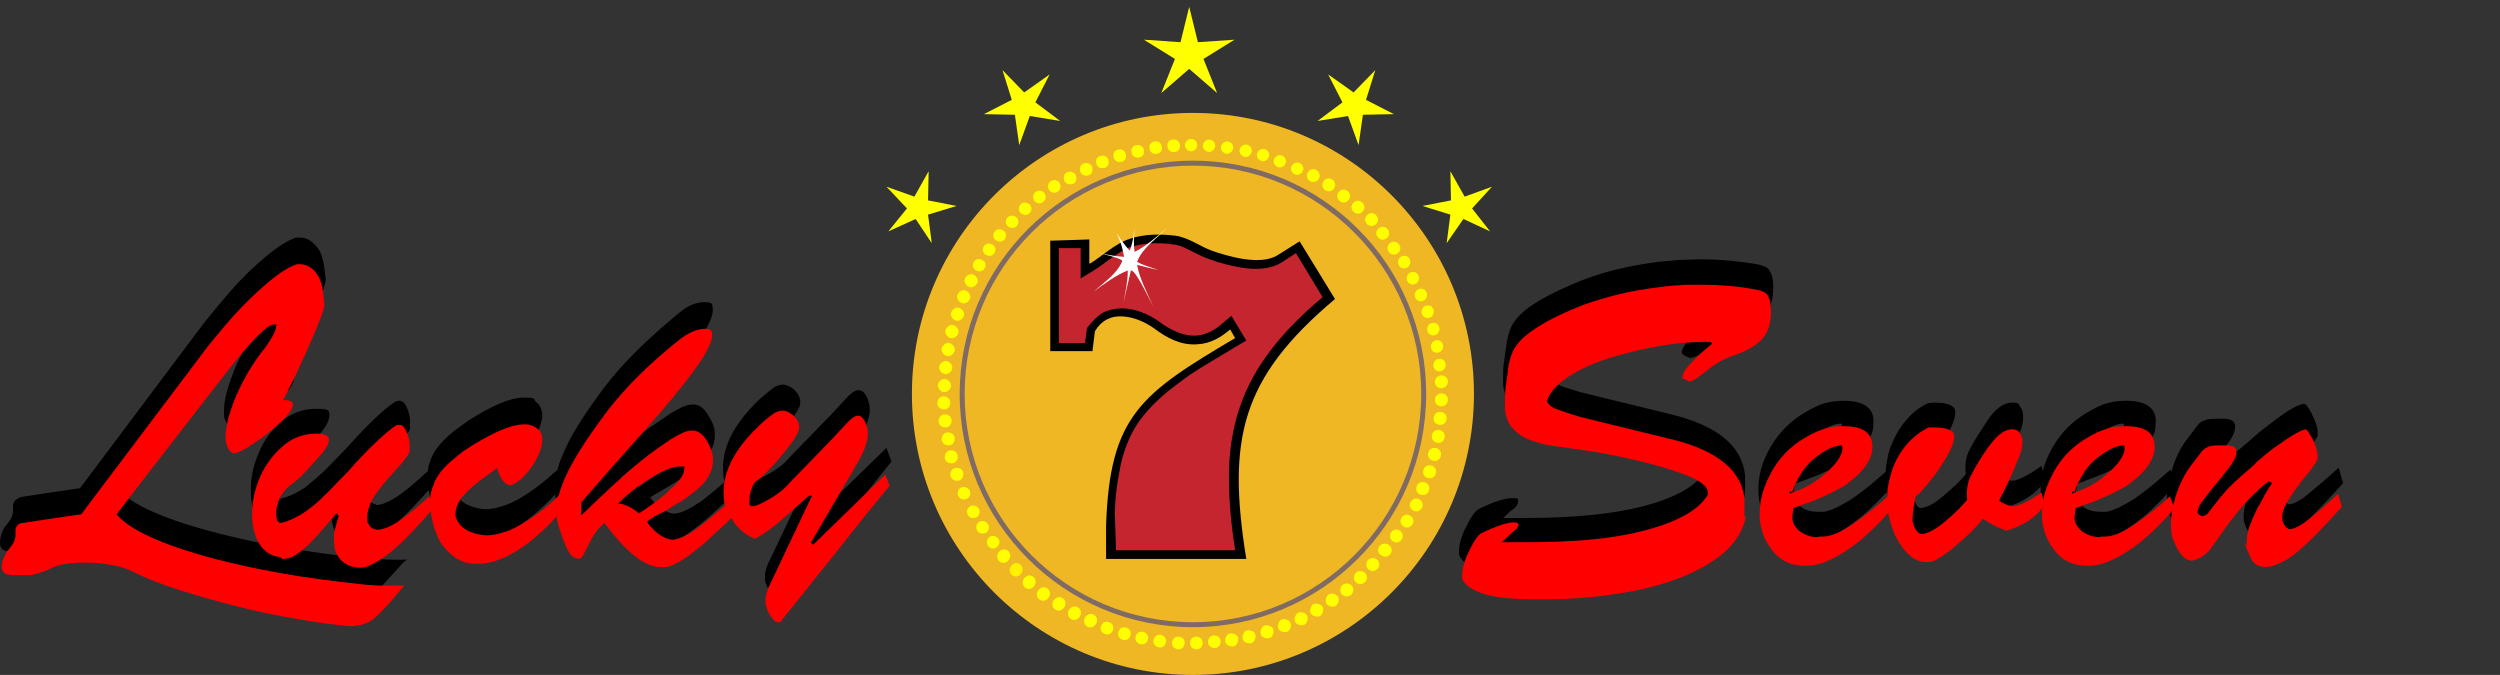 <?xml version="1.0" encoding="UTF-8"?>
<svg xmlns="http://www.w3.org/2000/svg" version="1.1" viewBox="0 0 403 108.8">
  <rect x="0" y="0" width="403" height="108.8" fill="#333333" stroke="none"/>
  <defs>
    <style>
      .cls-1 {
        fill: #7f6b64;
      }

      .cls-1, .cls-2, .cls-3, .cls-4, .cls-5, .cls-6, .cls-7, .cls-8 {
        fill-rule: evenodd;
      }

      .cls-2 {
        fill: #fff;
      }

      .cls-3 {
        fill: #c5252e;
      }

      .cls-4 {
        fill: red;
      }

      .cls-6 {
        fill: #efb723;
      }

      .cls-7 {
        fill: #ff0;
      }

      .cls-8 {
        fill: #fff100;
      }
    </style>
  </defs>
  <!-- Generator: Adobe Illustrator 28.6.0, SVG Export Plug-In . SVG Version: 1.2.0 Build 709)  -->
  <g>
    <g id="Layer_2">
      <g id="Layer_1-2">
        <g>
          <path class="cls-6" d="M192.3,18.2c25,0,45.3,20.3,45.3,45.3s-20.3,45.3-45.3,45.3-45.3-20.3-45.3-45.3,20.3-45.3,45.3-45.3"/>
          <path class="cls-1" d="M192.3,26.7c20.3,0,36.8,16.5,36.8,36.8s-16.5,36.8-36.8,36.8-36.8-16.5-36.8-36.8,16.5-36.8,36.8-36.8M192.3,25.9c20.8,0,37.6,16.8,37.6,37.6s-16.9,37.6-37.6,37.6-37.6-16.8-37.6-37.6,16.9-37.6,37.6-37.6Z"/>
          <path class="cls-7" d="M192,22.4c.6,0,1,.5,1,1s-.5,1-1,1-1-.5-1-1,.5-1,1-1"/>
          <path class="cls-7" d="M194.9,22.5c.6,0,1,.5,1,1s-.5,1-1,1-1-.5-1-1,.5-1,1-1"/>
          <path class="cls-7" d="M197.8,22.8c.6,0,1,.5,1,1s-.5,1-1,1-1-.5-1-1,.5-1,1-1"/>
          <path class="cls-7" d="M200.8,23.3c.6,0,1,.5,1,1s-.5,1-1,1-1-.5-1-1,.5-1,1-1"/>
          <path class="cls-7" d="M203.6,24c.6,0,1,.5,1,1s-.5,1-1,1-1-.5-1-1,.5-1,1-1"/>
          <path class="cls-7" d="M206.3,25c.6,0,1,.5,1,1s-.5,1-1,1-1-.5-1-1,.5-1,1-1"/>
          <path class="cls-7" d="M209.1,26.2c.6,0,1,.5,1,1s-.5,1-1,1-1-.5-1-1,.5-1,1-1"/>
          <path class="cls-7" d="M212.2,27.4c.5.3.7.9.4,1.4s-.9.7-1.4.4-.7-.9-.4-1.4c.3-.5.9-.7,1.4-.4"/>
          <path class="cls-7" d="M214.7,28.9c.5.3.7.9.4,1.4-.3.5-.9.7-1.4.4s-.7-.9-.4-1.4.9-.7,1.4-.4"/>
          <path class="cls-7" d="M217.1,30.7c.5.3.7.9.4,1.4-.3.5-.9.7-1.4.4s-.7-.9-.4-1.4.9-.7,1.4-.4"/>
          <path class="cls-7" d="M219.4,32.5c.5.3.7.9.4,1.4-.3.5-.9.7-1.4.4s-.7-.9-.4-1.4.9-.7,1.4-.4"/>
          <path class="cls-7" d="M221.6,34.5c.5.3.7.9.4,1.4-.3.5-.9.7-1.4.4s-.7-.9-.4-1.4.9-.7,1.4-.4"/>
          <path class="cls-7" d="M223.4,36.7c.5.3.7.9.4,1.4s-.9.7-1.4.4-.7-.9-.4-1.4.9-.7,1.4-.4"/>
          <path class="cls-7" d="M225.2,39.1c.5.3.7.9.4,1.4s-.9.7-1.4.4-.7-.9-.4-1.4.9-.7,1.4-.4"/>
          <path class="cls-7" d="M227.2,41.7c.3.5.1,1.1-.3,1.4-.5.3-1.1.2-1.4-.3s-.1-1.1.3-1.4c.5-.3,1.1-.2,1.4.3"/>
          <path class="cls-7" d="M228.6,44.3c.3.5.1,1.1-.3,1.4-.5.3-1.1.2-1.4-.3s-.1-1.1.3-1.4c.5-.3,1.1-.2,1.4.3"/>
          <path class="cls-7" d="M229.9,47c.3.5.1,1.1-.3,1.4-.5.3-1.1.2-1.4-.3s-.1-1.1.3-1.4c.5-.3,1.1-.2,1.4.3"/>
          <path class="cls-7" d="M231,49.7c.3.5.1,1.1-.3,1.4-.5.3-1.1.2-1.4-.3s-.1-1.1.3-1.4c.5-.3,1.1-.2,1.4.3"/>
          <path class="cls-7" d="M231.9,52.5c.3.5.1,1.1-.3,1.4-.5.3-1.1.2-1.4-.3s-.1-1.1.3-1.4c.5-.3,1.1-.2,1.4.3"/>
          <path class="cls-7" d="M232.5,55.3c.3.5.1,1.1-.3,1.4-.5.3-1.1.2-1.4-.3s-.1-1.1.3-1.4c.5-.3,1.1-.2,1.4.3"/>
          <path class="cls-7" d="M232.9,58.3c.3.5.1,1.1-.3,1.4-.5.3-1.1.2-1.4-.3s-.1-1.1.3-1.4c.5-.3,1.1-.2,1.4.3"/>
          <path class="cls-7" d="M233.4,61.5c0,.6-.4,1-1,1.1-.6,0-1.1-.4-1.1-1s.4-1,1-1.1c.6,0,1.1.4,1.1,1"/>
          <path class="cls-7" d="M233.4,64.4c0,.6-.4,1.1-1,1.1-.6,0-1.1-.4-1.1-1s.4-1,1-1.1c.6,0,1.1.4,1.1,1"/>
          <path class="cls-7" d="M233.2,67.4c0,.6-.4,1.1-1,1.1-.6,0-1.1-.4-1.1-1s.4-1.1,1-1.1c.6,0,1.1.4,1.1,1"/>
          <path class="cls-7" d="M232.9,70.3c0,.6-.4,1.1-1,1.1-.6,0-1.1-.4-1.1-1s.4-1.1,1-1.1c.6,0,1.1.4,1.1,1"/>
          <path class="cls-7" d="M232.3,73.2c0,.6-.4,1.1-1,1.1-.6,0-1.1-.4-1.1-1s.4-1.1,1-1.1c.6,0,1.1.4,1.1,1"/>
          <path class="cls-7" d="M231.5,76c0,.6-.4,1.1-1,1.1-.6,0-1.1-.4-1.1-1s.4-1.1,1-1.1c.6,0,1.1.4,1.1,1"/>
          <path class="cls-7" d="M230.4,78.7c0,.6-.4,1.1-1,1.1-.6,0-1.1-.4-1.1-1s.4-1.1,1-1.1c.6,0,1.1.4,1.1,1"/>
          <path class="cls-7" d="M229.2,81.9c-.3.5-.9.7-1.4.4-.5-.3-.7-.9-.4-1.4s.9-.7,1.4-.4c.5.3.7.9.4,1.4"/>
          <path class="cls-7" d="M227.7,84.5c-.3.5-.9.7-1.4.4-.5-.3-.7-.9-.4-1.4s.9-.7,1.4-.4c.5.3.7.9.4,1.4"/>
          <path class="cls-7" d="M226,86.9c-.3.5-.9.7-1.4.4-.5-.3-.7-.9-.4-1.4s.9-.7,1.4-.4c.5.3.7.9.4,1.4"/>
          <path class="cls-7" d="M224.2,89.2c-.3.5-.9.7-1.4.4-.5-.3-.7-.9-.4-1.4s.9-.7,1.4-.4c.5.3.7.9.4,1.4"/>
          <path class="cls-7" d="M189.1,22.5c-.6,0-1,.5-.9,1.1,0,.6.6,1,1.1.9.6,0,1-.5.9-1.1,0-.6-.6-1-1.1-.9"/>
          <path class="cls-7" d="M186.2,22.8c-.6,0-1,.5-.9,1.1,0,.6.6,1,1.1.9.6,0,1-.5.9-1.1,0-.6-.6-1-1.1-.9"/>
          <path class="cls-7" d="M183.3,23.4c-.6,0-1,.5-.9,1.1,0,.6.6,1,1.1.9.6,0,1-.5.9-1.1,0-.6-.6-1-1.1-.9"/>
          <path class="cls-7" d="M180.4,24.1c-.6,0-1,.5-.9,1.1,0,.6.6,1,1.1.9.6,0,1-.5.9-1.1,0-.6-.6-1-1.1-.9"/>
          <path class="cls-7" d="M177.6,25.1c-.6,0-1,.5-.9,1.1,0,.6.6,1,1.1.9.6,0,1-.5.9-1.1,0-.6-.6-1-1.1-.9"/>
          <path class="cls-7" d="M175,26.3c-.6,0-1,.5-.9,1.1,0,.6.6,1,1.1.9.6,0,1-.5.9-1.1,0-.6-.6-1-1.1-.9"/>
          <path class="cls-7" d="M172.4,27.7c-.6,0-1,.5-.9,1.1,0,.6.6,1,1.1.9.6,0,1-.5.9-1.1,0-.6-.6-1-1.1-.9"/>
          <path class="cls-7" d="M169.4,29.2c-.5.3-.6,1-.3,1.4.3.5,1,.6,1.4.3.5-.3.6-1,.3-1.4-.3-.5-1-.6-1.4-.3"/>
          <path class="cls-7" d="M167,30.9c-.5.3-.6,1-.3,1.4.3.5,1,.6,1.4.3.5-.3.6-1,.3-1.4-.3-.5-1-.6-1.4-.3"/>
          <path class="cls-7" d="M164.7,32.8c-.5.3-.6,1-.3,1.4s1,.6,1.4.3c.5-.3.6-1,.3-1.4s-1-.6-1.4-.3"/>
          <path class="cls-7" d="M162.6,34.9c-.5.3-.6,1-.3,1.4s1,.6,1.4.3c.5-.3.6-1,.3-1.4s-1-.6-1.4-.3"/>
          <path class="cls-7" d="M160.6,37.1c-.5.3-.6,1-.3,1.4s1,.6,1.4.3c.5-.3.6-1,.3-1.4s-1-.6-1.4-.3"/>
          <path class="cls-7" d="M158.9,39.4c-.5.3-.6,1-.3,1.4s1,.6,1.4.3c.5-.3.6-1,.3-1.4s-1-.6-1.4-.3"/>
          <path class="cls-7" d="M157.3,41.9c-.5.3-.6,1-.3,1.4s1,.6,1.4.3c.5-.3.6-1,.3-1.4s-1-.6-1.4-.3"/>
          <path class="cls-7" d="M155.6,44.8c-.3.5,0,1.1.5,1.4.5.3,1.1,0,1.4-.5s0-1.1-.5-1.4c-.5-.3-1.1,0-1.4.5"/>
          <path class="cls-7" d="M154.4,47.4c-.3.5,0,1.1.5,1.4.5.3,1.1,0,1.4-.5s0-1.1-.5-1.4c-.5-.3-1.1,0-1.4.5"/>
          <path class="cls-7" d="M153.4,50.2c-.3.5,0,1.1.5,1.4.5.3,1.1,0,1.4-.5s0-1.1-.5-1.4c-.5-.3-1.1,0-1.4.5"/>
          <path class="cls-7" d="M152.5,53c-.3.5,0,1.1.5,1.4.5.3,1.1,0,1.4-.5s0-1.1-.5-1.4c-.5-.3-1.1,0-1.4.5"/>
          <path class="cls-7" d="M151.9,55.9c-.3.5,0,1.1.5,1.4.5.3,1.1,0,1.4-.5s0-1.1-.5-1.4c-.5-.3-1.1,0-1.4.5"/>
          <path class="cls-7" d="M151.5,58.8c-.3.5,0,1.1.5,1.4.5.3,1.1,0,1.4-.5s0-1.1-.5-1.4c-.5-.3-1.1,0-1.4.5"/>
          <path class="cls-7" d="M151.3,61.7c-.3.5,0,1.1.5,1.4.5.3,1.1,0,1.4-.5s0-1.1-.5-1.4c-.5-.3-1.1,0-1.4.5"/>
          <path class="cls-7" d="M151.1,65c0,.6.5,1,1.1,1,.6,0,1-.5,1-1.1,0-.6-.5-1-1.1-1-.6,0-1,.5-1,1.1"/>
          <path class="cls-7" d="M151.3,67.9c0,.6.5,1,1.1,1s1-.5,1-1.1c0-.6-.5-1-1.1-1-.6,0-1,.5-1,1.1"/>
          <path class="cls-7" d="M151.8,70.8c0,.6.5,1,1.1,1,.6,0,1-.5,1-1.1,0-.6-.5-1-1.1-1-.6,0-1,.5-1,1.1"/>
          <path class="cls-7" d="M152.3,73.7c0,.6.5,1,1.1,1,.6,0,1-.5,1-1.1,0-.6-.5-1-1.1-1-.6,0-1,.5-1,1.1"/>
          <path class="cls-7" d="M153.2,76.5c0,.6.5,1,1.1,1,.6,0,1-.5,1-1.1,0-.6-.5-1-1.1-1-.6,0-1,.5-1,1.1"/>
          <path class="cls-7" d="M154.4,79.7c.1.6.7.9,1.2.8.6-.1.9-.7.8-1.2s-.7-.9-1.2-.8c-.6.1-.9.7-.8,1.2"/>
          <path class="cls-7" d="M155.9,82.7c.1.6.7.9,1.2.8.6-.1.9-.7.8-1.2s-.7-.9-1.2-.8c-.6.1-.9.7-.8,1.2"/>
          <path class="cls-7" d="M157.4,85.2c.1.6.7.9,1.2.8.6-.1.9-.7.8-1.2s-.7-.9-1.2-.8c-.6.1-.9.7-.8,1.2"/>
          <path class="cls-7" d="M159.1,87.6c.1.6.7.9,1.2.8s.9-.7.8-1.2-.7-.9-1.2-.8c-.6.1-.9.7-.8,1.2"/>
          <path class="cls-7" d="M161,90.4c.4.4,1,.5,1.5,0,.4-.4.5-1,.1-1.5-.4-.4-1-.5-1.5,0-.4.4-.5,1-.1,1.5"/>
          <path class="cls-8" d="M163,92.6c.4.4,1,.5,1.5,0,.4-.4.5-1,.1-1.5-.4-.4-1-.5-1.5,0-.4.4-.5,1-.1,1.5"/>
          <path class="cls-7" d="M165.1,94.6c.4.4,1,.5,1.5,0,.4-.4.5-1,.1-1.5-.4-.4-1-.5-1.5,0-.4.4-.5,1-.1,1.5"/>
          <path class="cls-7" d="M167.4,96.5c.4.4,1,.5,1.5,0,.4-.4.5-1,.1-1.5-.4-.4-1-.5-1.5,0-.4.4-.5,1-.1,1.5"/>
          <path class="cls-7" d="M169.9,98.1c.4.4,1,.5,1.5,0,.4-.4.5-1,.1-1.5-.4-.4-1-.5-1.5,0-.4.4-.5,1-.1,1.5"/>
          <path class="cls-7" d="M172.4,99.6c.4.4,1,.5,1.5,0,.4-.4.5-1,.1-1.5-.4-.4-1-.5-1.5,0-.4.4-.5,1-.1,1.5"/>
          <path class="cls-7" d="M175,100.8c.4.4,1,.5,1.5,0,.4-.4.5-1,.1-1.5-.4-.4-1-.5-1.5,0-.4.4-.5,1-.1,1.5"/>
          <path class="cls-7" d="M178.1,102.2c.5.2,1.1,0,1.3-.6.2-.5,0-1.1-.6-1.3-.5-.2-1.1,0-1.3.6-.2.5,0,1.1.6,1.3"/>
          <path class="cls-7" d="M180.9,103.1c.5.2,1.1,0,1.3-.6.2-.5,0-1.1-.6-1.3-.5-.2-1.1,0-1.3.6-.2.5,0,1.1.6,1.3"/>
          <path class="cls-7" d="M183.7,103.8c.5.2,1.1,0,1.3-.6.2-.5,0-1.1-.6-1.3-.5-.2-1.1,0-1.3.6-.2.5,0,1.1.6,1.3"/>
          <path class="cls-7" d="M186.6,104.3c.5.2,1.1,0,1.3-.6.2-.5,0-1.1-.6-1.3-.5-.2-1.1,0-1.3.6-.2.5,0,1.1.6,1.3"/>
          <path class="cls-7" d="M189.6,104.6c.5.2,1.1,0,1.3-.6.2-.5,0-1.1-.6-1.3-.5-.2-1.1,0-1.3.6-.2.5,0,1.1.6,1.3"/>
          <path class="cls-7" d="M192.5,104.6c.5.2,1.1,0,1.3-.6.2-.5,0-1.1-.6-1.3-.5-.2-1.1,0-1.3.6-.2.5,0,1.1.6,1.3"/>
          <path class="cls-7" d="M195.4,104.4c.5.2,1.1,0,1.3-.6.2-.5,0-1.1-.6-1.3-.5-.2-1.1,0-1.3.6-.2.5,0,1.1.6,1.3"/>
          <path class="cls-7" d="M198.7,104.2c.6,0,.9-.6.9-1.2s-.6-.9-1.2-.9-.9.6-.9,1.2.6.9,1.2.9"/>
          <path class="cls-7" d="M201.5,103.7c.6,0,.9-.6.9-1.2s-.6-.9-1.2-.9-.9.6-.9,1.2.6.9,1.2.9"/>
          <path class="cls-7" d="M204.4,102.9c.6,0,.9-.6.9-1.2s-.6-.9-1.2-.9-.9.6-.9,1.2.6.9,1.2.9"/>
          <path class="cls-7" d="M207.2,101.9c.6,0,.9-.6.9-1.2s-.6-.9-1.2-.9-.9.6-.9,1.2.6.9,1.2.9"/>
          <path class="cls-7" d="M209.9,100.8c.6,0,.9-.6.9-1.2s-.6-.9-1.2-.9-.9.6-.9,1.2.6.9,1.2.9"/>
          <path class="cls-7" d="M212.4,99.4c.6,0,.9-.6.9-1.2s-.6-.9-1.2-.9-.9.6-.9,1.2.6.9,1.2.9"/>
          <path class="cls-7" d="M214.9,97.8c.6,0,.9-.6.9-1.2s-.6-.9-1.2-.9-.9.6-.9,1.2.6.9,1.2.9"/>
          <path class="cls-7" d="M217.8,95.9c.4-.4.5-1,.1-1.5-.4-.4-1-.5-1.5-.1-.4.4-.5,1-.1,1.5.4.4,1,.5,1.5.1"/>
          <path class="cls-7" d="M220,93.9c.4-.4.5-1,.1-1.5-.4-.4-1-.5-1.5-.1-.4.4-.5,1-.1,1.5.4.4,1,.5,1.4.1"/>
          <path class="cls-7" d="M222,91.8c.4-.4.5-1,.1-1.5-.4-.4-1-.5-1.5-.1-.4.4-.5,1-.1,1.5.4.4,1,.5,1.4.1"/>
          <path class="cls-7" d="M223.9,89.5c.4-.4.5-1,.1-1.5-.4-.4-1-.5-1.5-.1-.4.4-.5,1-.1,1.4.4.4,1,.5,1.4.1"/>
          <path class="cls-5" d="M175.7,42.5c2.1-1.3,4-3.2,6.4-4,2.4-.8,4.9-.8,7.4-.5,2.2.3,4,1.8,6.1,2.5,1.8.6,7.5,2.5,10.4.6l3.5-2.2,5.7,9.3c-15.2,12.8-17.4,22.6-14.3,41.9h-3.5s-18.3,0-18.3,0h-.8v-5.4c.6-17.7,5.6-21.2,20.8-30.2l-.8-1.4c-1.5,1.3-3.2,2.3-5.3,2.4-2.6.2-4.9-1-7-2.6-1.6-1.1-3.3-1.8-5.1-1.9-1.9-.1-3.4.7-4.4,2.4l-.4,3.2h-6.8v-17.8c0,0,6.3-.2,6.3-.2v3.8h0Z"/>
          <path class="cls-3" d="M170.7,40.2v15.1h4.2l.3-2.2v-.2c.8-1,1.6-1.9,2.6-2.5,1-.5,2.1-.7,3.2-.7,2.1.1,4.1.9,5.8,2.1h0s0,0,0,0c1.7,1.3,3.8,2.4,6,2.3,1.7-.1,3.2-1,4.4-2.1l1.3-1.1,2.4,4-1.2.7c-1.8,1.1-3.7,2.2-5.5,3.3-1.5.9-3,1.9-4.4,3-2.3,1.7-4.4,3.6-6.1,5.9-1.8,2.6-2.8,5.4-3.3,8.5-.4,2-.6,4-.7,6.1l.2,6.3h13.2c0,0,6,0,6,0-.6-3.9-1-7.8-1-11.8,0-3.8.5-7.5,1.7-11.1,2.4-7.3,7.6-13,13.4-17.9l-4.3-7.1-2.3,1.5c-1.9,1.2-4.5,1.2-6.7.8-1.7-.3-3.3-.7-4.9-1.3-.9-.3-1.7-.7-2.5-1.1-1-.5-2.2-1.2-3.4-1.3-2.2-.3-4.6-.3-6.7.4-.3,0-.6.2-.8.3-1.9.9-3.5,2.4-5.3,3.5l-2.1,1.3v-4.9h-3.6q0,0,0,0Z"/>
          <path class="cls-2" d="M180.9,42.1c-.8,2-2.9,3.4-4.6,4.9,1.8-1.3,3.5-2.6,5.5-3.4,0,1.9-.4,3.5-.7,5.2.4-1.7.8-3.5,1.2-5.2.7-.1,2.4,3.5,3.6,5.8-1-2.2-2.2-4.5-2.6-6.7,1.2.3,2.3.6,3.4.8-1.2-.4-2.6-.8-3.4-1.3.9-2.3,3.1-3.7,4.8-5.4-1.7,1.4-3.5,3-5.2,3.8-.2-1.3-.1-2.6,0-3.9-.2,1.3-.3,2.6-.8,3.7-.9-1-1.5-1.9-2.1-2.8.6,1.2,1,2.5,1.2,3.8-1.8-.1-2.9-.4-4.3-.7,1.4.4,2.9.7,3.9,1.2"/>
          <path class="cls-5" d="M100.1,77.1c1.1.2,2,.7,2.9,1.4,1.8-1.2,3.2-2.2,4.2-3.1.6-.5,1.1-.9,1.4-1.3.4-.4.7-.7.9-1,.5-.6.7-1.1.7-1.4,0-.2-.2-.3-.7-.3-.8,0-2.1.5-3.9,1.5-1.8,1-3.6,2.4-5.6,4.2M130.6,76.2h-.1c-1.4,1.2-2.6,2.3-3.7,3.3-1.1,1-2,1.7-2.7,2.2-.7.5-1.2.9-1.7,1.2s-.8.4-1.2.4c-1.3-.5-2.4-1.4-3.3-2.6,0-.1-.2-.3-.3-.4-.9.8-1.7,1.6-2.5,2.3-1.2,1.1-2.2,1.9-3.1,2.6-1.7,1.3-3.2,2.2-4.5,2.6h-1.2c-2.6,0-5.6-2.4-8.9-7.1-.8.7-1.4,1.6-2,2.6l-1.2,2.3c-.3.5-.7.8-1.2.8-.5,0-1-.3-1.3-.8-.4-.5-.7-1.2-1.1-2.1l-.8-2.3c-.2-.5-.3-1-.3-1.5-4.7,5-9,7.5-12.8,7.5s-2.9-.4-4-1.4c-.6-.5-1.1-1-1.5-1.5s-.8-1.1-1.1-1.9c-.5-1.1-.8-2.3-1-3.4-1.6,1.8-3.1,3.4-4.4,4.6-1.3,1.3-2.6,2.3-3.8,3.1-.5.3-1.1.6-1.6.8-.5.2-1,.3-1.5.3-1.1,0-2-.3-2.8-.9-.4-.3-.7-.7-1-1.2-.2-.5-.4-1-.5-1.7,0-.8,0-1.5,0-2.3.1-.7.4-1.5.7-2.5v-.2c-1.6,1.8-2.9,3.2-3.9,4.2-.9.9-1.7,1.7-2.6,2.2s-1.7.8-2.5.8c-1.3-.2-2.4-.8-3.2-1.8-.8-1-1.3-2.3-1.5-3.9-.2-2.2,0-4.4.9-6.7.8-2.3,2.1-4.2,3.8-5.7,1.7-1.5,3.6-2.2,5.8-2.2s2,.3,2.1,1c0,.6-.3,1.5-1.1,2.5-.9,1.2-1.8,2.2-2.7,3.1-.8.9-1.7,1.6-2.5,2.2-1.5,1.2-2.3,2.8-2.3,4.6,0,.1.2.3.2.6,0,.2.2.4.5.5,1.3-.3,2.6-.9,3.8-1.7,1.2-.9,2.3-1.9,3.4-2.9l3.5-3.6c3.4-3.8,6-6.3,7.9-7.5.1,0,.3-.1.6-.1.4,0,.8.3,1.1.9.3.6.5,1.3.6,2.1,0,.7,0,1.2,0,1.6-.5.8-1.4,2-2.8,3.5-1.4,1.5-2.4,2.8-3.1,3.8-.4.6-.6,1.1-.8,1.8-.2.6-.2,1.3-.2,1.9.2.5.5.8.6.8.1,0,.4.2.9.4.9,0,2-.5,3.4-1.4,1.3-.9,3-2.3,4.9-4.1,0-.6.2-1.2.4-1.7.4-1.2,1.2-2.3,2.2-3.3.5-.5,1.1-1,1.7-1.5.7-.5,1.4-1,2.2-1.6,3.8-2.4,6.7-3.7,8.9-3.7s1.5.2,2,.7c.6.4.9,1.1,1,1.8.1,1.3-.5,2.9-1.8,4.8-1.3,1.9-2.6,2.9-3.8,3-.9,0-1.6-.9-2.1-2.6l-2.3,1.7c-1.4,1-2.4,1.9-3.1,2.7-.7.8-1,1.7-1,2.8.4,1.7,2.1,2.8,4.8,3.1,1.7,0,3.6-.6,5.6-1.7,1.9-1.1,3.9-2.6,6.2-4.7.1-.4.2-.9.4-1.4.7-1.8,1.6-3.7,2.8-5.6,1.1-1.8,2.5-3.8,4.2-6.1,3-4,7.1-8,12.1-12.1,1.4-1.2,2.8-1.8,4.2-1.8s1.2.4,1.3,1.1c.1,1.2-.8,3-2.7,5.7-1,1.5-2.3,3.1-3.8,4.9-1.5,1.8-3,3.5-4.4,5.1l-5.5,6.2-4.7,5.3v1.6c4.5-4.2,8-7.4,10.7-9.5l1.9-1.3,1.6-1.1c.7-.4,1.4-.8,2-1.1.7-.3,1.3-.4,1.8-.4.8,0,1.6.5,2.2,1.5.7,1,1.1,1.9,1.2,2.8.2,1.9-.5,3.6-2.2,5.2-.6.6-1.4,1.2-2.4,1.9-.4.3-.9.6-1.5,1s-1.2.7-1.8,1.1c-1.2.7-2.1,1.2-2.5,1.5,1.3,1.6,2.6,2.5,3.8,2.6.6,0,1.2-.2,2.1-.6.4-.2.7-.4,1.1-.6.3-.2.7-.5,1.1-.7.7-.5,1.5-1.2,2.5-2l1.4-1.2c-.1-.4-.2-.8-.2-1.3-.4-3.9,1.5-7.9,5.8-12,1-.9,1.8-1.5,2.3-1.9.5-.3,1-.5,1.5-.5s1.2.3,1.8.8c.6.6.9,1.1,1,1.8,0,.4,0,.8-.2,1.1-.6,1.2-1.7,2.7-3.2,4.4-1.5,1.7-2.7,2.9-3.7,3.7-.4.3-.7.9-.9,1.7-.2.8-.3,1.4-.2,1.8.2.1.3.2.4.2.3,0,.7,0,1.2-.3.4-.2,1-.5,1.7-.9,1.2-.7,2.3-1.5,3.2-2.6l3.6-3.7,3.2-3.3,2.6-2.8c.7-.7,1.2-1,1.7-1s.9.3,1.3,1c0,.1.2.4.3.8.1.4.2.7.2,1.1.1,1.1-.4,2.7-1.6,4.9l-7.5,12.8h.1c0,.1,11.7-11.3,11.7-11.3l.8,2.2-4,5-5.4,6.8-4.4,5.5-3.6,4.5c-.2.2-.4.3-.8.4-.4,0-.8-.3-1.3-1-.2-.3-.4-.7-.6-1.2-.2-.4-.3-.8-.3-1.2,0-.9.2-1.6.5-2.3l7-14.7h0ZM18.9,78.7c5.6,7.1,37.6,12,46.7,11.5-1,.8-.3.2-1.7,1.7s-3.1,3.5-4,4.2c-1,.6-2.2,1.1-3.8.9-8.9-.8-26.9-4.7-35-8.8-3.5-1.8-10-1.7-12.4-.7-3.1,1.6-4.9,1.4-6.6,1.4s-2-.4-2.1-1.3c0-.6.1-1.4.5-2.2.4-.8,1.5-1.6,1.6-2.9v-1.1c.2-1,1.1-1.2,1.4-1.3l4.6-.7,4.8-.7,18.9-25.2c1.7-2.3,3.5-4.4,5.3-6.5,1.9-2.2,3.8-4,5.7-5.6,1.9-1.6,3.5-2.6,4.9-3.1h.3c0,0,.4,0,.4,0,.9,0,1.7.4,2.5,1.3.8.8,1.2,2.1,1.4,3.7l.2,1.7c0,.7-.5,2.1-1.4,4.2-1,2.2-1.9,4.4-2.9,6.5-1.1,2.3-1.9,3.8-2.3,4.5.9,0,1.4.3,1.5.9,0,.8-.9,2.1-2.9,3.7-2,1.7-3.4,2.7-4,3-1.1.7-2,1.2-2.7,1.3-.8,0-1.3-.7-1.7-2,0-.8,0-1.8.2-2.8.2-1.1.6-2.3,1.1-3.7.9-2.6,2.4-5.2,4.3-7.8,1.7-2.2,2.5-3.6,2.4-4.2,0-.1,0-.2-.2-.2-.4,0-1.3.7-2.6,2.1-1.3,1.4-2.9,3.2-4.7,5.5l-17.7,22.8h0Z"/>
          <path class="cls-4" d="M121.3,86.9c.3,0,.8-.2,1-.4.6-.3,1.1-.7,1.7-1.1.9-.7,1.8-1.4,2.7-2.2,1.2-1.1,2.5-2.2,3.7-3.3h0c0,0,.5,0,.5,0l-7.1,15c-.3.7-.4,1.4-.4,2.2,0,.4.2.8.3,1.2.2.4.3.8.6,1.1.2.3.6.9,1.1.9.2,0,.5,0,.6-.3l3.6-4.5,4.4-5.5,5.4-6.8,4-4.9-.7-1.8-11.6,11.3-.4-.3,7.6-13c.7-1.2,1.7-3.3,1.6-4.8,0-.4-.1-.7-.2-1,0-.2-.2-.5-.3-.8-.2-.4-.6-.9-1.1-.9s-1.2.6-1.5.9l-2.6,2.8-3.2,3.3-3.6,3.7c-.9,1.1-2.1,2-3.3,2.7-.5.3-1.1.6-1.7.9-.4.2-.8.3-1.2.3h0c-.2,0-.3-.2-.4-.3h0c0-.7,0-1.5.2-2,.2-.7.4-1.4,1-1.8,1.3-1,2.6-2.4,3.6-3.6,1.1-1.3,2.4-2.8,3.1-4.4.1-.3.2-.6.1-.9,0-.6-.5-1.2-.9-1.6-.5-.4-1-.8-1.7-.8s-1,.2-1.4.4c-.8.6-1.6,1.2-2.3,1.9-3.2,3-6.3,7.1-5.8,11.8,0,.7.2,1.4.6,2.1.3.7.7,1.3,1.1,1.9.8,1.1,1.9,2,3.2,2.5"/>
          <path class="cls-4" d="M102.8,82.6c-.8-.7-1.8-1.2-2.8-1.4h-.4c0,0,.3-.3.3-.3,1.7-1.6,3.6-3.1,5.6-4.2,1-.6,2.8-1.5,4-1.5s.8,0,.8.5c0,.5-.4,1.2-.7,1.6-.3.4-.6.7-.9,1-.5.4-1,.9-1.4,1.3-1.3,1.1-2.8,2.2-4.2,3.1h-.1c0,0-.1,0-.1,0h0ZM93.1,90.1c.5,0,.8-.3,1-.8l1.2-2.3c.5-1,1.2-1.9,2-2.6l.2-.2v.2c1.9,2.5,5.5,7,8.9,7h1.2c1.6-.5,3.2-1.6,4.4-2.6,1.1-.8,2.1-1.7,3-2.6,1.4-1.2,2.7-2.5,4-3.8l-.7-2.1-3.2,2.7c-.8.7-1.6,1.3-2.5,2-.4.3-.7.5-1.1.8-.4.2-.7.4-1.1.6-.7.3-1.4.6-2.1.6h0c-1.6-.2-3-1.5-3.9-2.7v-.2c-.1,0,0-.1,0-.1.8-.6,1.7-1.1,2.6-1.5.6-.4,1.2-.7,1.8-1.1.5-.3,1-.6,1.5-.9.8-.6,1.7-1.2,2.4-1.9,1.5-1.3,2.4-3,2.2-5-.1-1-.6-1.9-1.1-2.8-.5-.7-1.2-1.4-2.1-1.4s-1.2.2-1.7.4c-.7.3-1.3.7-2,1.1l-1.6,1.1-1.8,1.3c-3.7,2.9-7.2,6.2-10.6,9.5l-.3.3v-2.1c0,0,4.7-5.4,4.7-5.4l5.5-6.2c1.5-1.7,3-3.4,4.4-5.1,1.3-1.6,2.6-3.2,3.8-4.9.9-1.2,2.8-4,2.7-5.5,0-.7-.4-.9-1.1-.9-1.5,0-2.9.8-4.1,1.7-4.4,3.5-8.7,7.5-12.1,12.1-1.5,2-2.9,4-4.2,6.1-1.1,1.8-2.1,3.6-2.8,5.6-.6,1.6-.9,3.4-.7,5.1,0,.5.2,1,.3,1.4l.8,2.3c.3.7.6,1.4,1,2,.3.4.7.7,1.2.7h0Z"/>
          <path class="cls-4" d="M65.1,94.4c-1.2,0-2.4,0-3.6,0-1.9,0-3.8-.3-5.7-.5-4.6-.5-9.2-1.2-13.7-2.1-5.6-1.1-19.6-4.3-23.3-8.9h0c0-.1,17.8-23,17.8-23,1.5-1.9,3-3.8,4.7-5.5.5-.5,2-2.1,2.8-2.1s.4.1.4.4c0,1-1.9,3.6-2.5,4.3-1.8,2.4-3.2,5-4.3,7.7-.4,1.2-.9,2.4-1.1,3.7-.2.9-.3,1.9-.2,2.8.2.7.5,1.8,1.4,1.9.8-.2,1.9-.8,2.6-1.3.5-.3,1-.7,1.5-1,.9-.6,1.7-1.3,2.5-2,.7-.6,2.9-2.5,2.8-3.6,0-.6-.7-.7-1.3-.7h-.3l.2-.3c.3-.5.6-1.1.8-1.6.5-1,1-1.9,1.4-2.9,1-2.1,2-4.3,2.9-6.5.4-1,1.3-3,1.4-4.1l-.2-1.7c-.1-1.3-.5-2.7-1.3-3.6-.6-.7-1.4-1.2-2.4-1.2h-.6c-1.7.6-3.5,2-4.8,3.1-2,1.7-3.9,3.6-5.7,5.6-1.8,2.1-3.6,4.2-5.2,6.4l-19,25.2-4.8.7-4.6.7c-.6,0-1.1.4-1.2,1.1v1.1c-.1.7-.4,1.2-.8,1.7-.3.4-.7.8-.9,1.3-.3.6-.6,1.4-.5,2.1.1,1,1.1,1.1,1.9,1.1s1.8,0,2.7,0c1.3-.2,2.6-.7,3.8-1.3,1.9-.8,5.2-.8,7.3-.6,1.8.2,3.7.5,5.3,1.3,2.4,1.2,5,2.2,7.6,3,3.1,1,6.3,1.9,9.5,2.7,3.2.8,6.5,1.5,9.7,2,2.7.5,5.4.9,8.1,1.1,1.3.1,2.6-.2,3.7-.9.9-.6,2-1.9,2.7-2.6.4-.5.9-1,1.3-1.5.3-.4.7-.8,1-1.2,0,0,.1-.1.2-.2"/>
          <path class="cls-4" d="M82,78.3c1.4-.2,2.8-1.8,3.6-2.9.9-1.3,1.9-3.1,1.8-4.7,0-.7-.3-1.3-.9-1.7-.6-.4-1.2-.6-1.9-.6-2.8,0-6.5,2.2-8.8,3.6-.8.5-1.5,1-2.2,1.6-.6.5-1.2,1-1.7,1.5-.9.9-1.7,2-2.1,3.3-.5,1.2-.6,2.6-.4,3.8.2,1.5.5,2.9,1.1,4.2.3.7.6,1.3,1.1,1.8.4.5.9,1,1.4,1.4,1.1.9,2.4,1.3,3.9,1.3,5.5,0,10.9-5.3,14.2-9.2l-.8-2c-1.9,1.8-4.1,3.6-6.4,4.9-1.7,1-3.7,1.7-5.6,1.7h0c-2.1-.2-4.3-.9-4.9-3.2h0c0-1.1.4-2.1,1.1-3,.9-1,2-2,3.1-2.8l2.6-1.9v.3c.3.9.9,2.4,2,2.5"/>
          <path class="cls-4" d="M45.5,90.1c.9,0,1.7-.3,2.4-.8.9-.6,1.8-1.4,2.5-2.2,1.3-1.3,2.5-2.8,3.7-4.2l.2-.2.3.5h0c-.3.9-.5,1.7-.7,2.5-.1.7-.1,1.5,0,2.2,0,.6.2,1.1.5,1.6.2.4.5.8.9,1.1.8.6,1.7.9,2.7.9s1-.1,1.4-.3c.6-.2,1.1-.5,1.6-.8,1.4-.8,2.6-1.9,3.8-3,1.7-1.7,3.3-3.4,4.9-5.3l-.5-2.1c-1.5,1.4-3.2,2.8-4.9,4-.9.6-2.3,1.4-3.5,1.4h0c-.2,0-.8-.2-1-.4-.2-.2-.5-.7-.6-.9h0c0-.7,0-1.4.2-2.1.2-.7.5-1.3.8-1.8.9-1.4,2-2.7,3.1-3.9.9-1,2.1-2.2,2.7-3.4.1-.4,0-1,0-1.5,0-.7-.3-1.4-.6-2.1-.2-.3-.5-.8-.9-.8s-.4,0-.5,0c-1.2.7-2.3,1.8-3.3,2.7-1.6,1.5-3.1,3.1-4.5,4.7l-3.5,3.6c-1.1,1.1-2.2,2.1-3.5,3-1.2.8-2.5,1.5-3.9,1.8h-.1c-.3-.1-.5-.3-.6-.7,0-.1,0-.3-.1-.5h0c0-2.1.8-3.7,2.3-4.9.9-.6,1.7-1.4,2.4-2.1.9-1,1.8-2,2.7-3,.5-.6,1.2-1.6,1.1-2.3,0-.8-1.3-.9-1.9-.9-2.2,0-4.1.7-5.7,2.2-1.7,1.5-3,3.4-3.8,5.6-.8,2.1-1.1,4.3-.9,6.6.2,1.4.6,2.7,1.4,3.8.8,1,1.8,1.6,3.1,1.7"/>
          <path class="cls-5" d="M275.7,51.4c-2.2,0-4.3.1-6.4.4-2.1.3-4.1.7-6.2,1.2-3.8.9-6.9,2.1-9.3,3.5s-3.8,2.8-4.2,4.2c0,.4.5.8,1.3,1.2.8.4,2.1.8,3.8,1.3l6.1,1.5,8.2,2c7.7,1.8,11.8,5.1,12.3,9.9,0,.4,0,1.4,0,2.9-.5,2.9-2.5,5.4-5.8,7.4-3.3,2.1-7.3,3.6-12.1,4.5-4.7,1-9.5,1.5-14.3,1.5h-2.3c-6.7,0-10.6-1.2-11.6-3.4-.1-1.2.2-2.7,1-4.3.8-1.7,1.5-2.7,2.1-3.1,2.4-1.2,4.2-1.8,5.5-1.8s.8.2.9.6c0,.4-.3.9-1.1,1.4l-1.3,1.2h1.8s1.7,0,1.7,0c7.7,0,14.1-.6,19.1-1.9,5-1.3,8.2-3.1,9.8-5.3.1-.2.2-.4.2-.7,0-.9-1.2-1.7-3.4-2.6-2.2-.8-4.6-1.6-7.1-2.2-2.6-.6-5.2-1.1-7.8-1.6l-5.5-.8c-1-.2-1.8-.3-2.5-.4-.7-.2-1.4-.3-2-.6-1.2-.5-2.2-1.1-2.9-1.9-.4-.4-.7-.9-.9-1.5-.2-.6-.4-1.2-.5-1.9,0-1.7,0-2.8.1-3.4l.5-3.6c.2-1.1.5-2.2,1.1-3.1.6-.9,1.6-1.9,3.1-2.9,1.5-1,3.6-2.1,6.4-3.3,2.1-.9,4.4-1.7,6.8-2.3,2.4-.6,4.8-1,7.1-1.3,1-.1,2.1-.2,3.3-.3,1.1,0,2.3-.1,3.4-.1,3.2,0,6.2.3,9.2.8.8.2,1.5.4,1.8.8s.6,1,.7,1.9c.2,2.3-.2,4.1-1.3,5.4-1.1,1.3-2.9,2.3-5.4,3.1-1,.3-1.9.8-2.7,1.4l-2.2,1.7c-.7.6-1.3.8-1.8.8l-.9-.4-.2-.2-.2-.2c0-.7.6-1.6,1.7-2.7,1.1-1.2,2.2-2,3.1-2.7l-.2-.2h0Z"/>
          <path class="cls-5" d="M289.3,78.2l-.2,1.4c0,.8.5,1.6,1.2,2.1.8.6,1.8.8,2.8.8h1c1.3-.3,2.7-1,4.3-2,.8-.5,1.6-1.2,2.7-2,1-.8,2.1-1.8,3.3-2.8l.8,2.3c-.8,1.1-1.7,2-2.7,3-.9.9-1.7,1.7-2.6,2.4-1.7,1.4-3.3,2.4-4.8,3.1s-3,1-4.3,1c-2,0-3.6-.7-4.9-2.1-.7-.7-1.2-1.5-1.6-2.4-.4-.9-.7-1.9-.8-3-.2-2.3.2-4.6,1.4-7,1.2-2.4,2.9-4.4,5.1-5.9,1.2-.8,2.3-1.4,3.5-1.9,1.2-.4,2.4-.6,3.7-.6,3,0,4.6,1,4.8,2.9,0,.6,0,1.2-.1,1.8-.1.6-.4,1.1-.8,1.7-.6.9-1.4,1.7-2.4,2.5-.5.4-1,.8-1.6,1.1-.5.3-1.1.7-1.7.9-.3.2-.8.4-1.5.7-.6.3-1.1.5-1.4.6l-3.2,1.2h0ZM289.1,75.5c1.7-.6,3.1-1.4,4.3-2.3,1.2-.9,2.1-1.8,2.7-2.6.6-.9.9-1.5.8-2,0-.2,0-.3,0-.3h0c-1-.1-2.4.5-4,1.8-1.6,1.3-2.9,3.1-3.7,5.5h0Z"/>
          <path class="cls-5" d="M319.7,80.2c-1,1.3-2.4,2.6-3.9,3.9-1.5,1.3-2.8,2.2-3.7,2.7-.1,0-.4.1-.7.2-.3,0-.6.2-1,.2-1,0-2-.4-2.9-1.2s-1.7-1.9-2.3-3.3c-.6-1.4-1.1-2.8-1.2-4.2-.2-1.7,0-3.5.4-5.3.5-1.8,1.3-3.4,2.4-4.9,1.1-1.4,2.4-2.6,4-3.3.1,0,.5-.1,1.1-.1,2.1,0,3.2.5,3.3,1.4,0,.8-.3,2-1.1,3.4-.8,1.4-1.8,2.8-2.9,4.2-1,1.3-1.8,2.1-2.3,2.3-.4,1.3-.5,2.6-.5,3.8.2,1,.6,1.7,1.1,1.9.9,0,2.2-.6,3.7-1.9,1.5-1.3,2.8-2.4,3.7-3.6-.2-1.5,0-2.8.6-3.9.5-1.1,1.5-2.6,2.8-4.6,1.3-2,2.7-3,4-3s1,.2,1.3.6c.3.4.5.8.5,1.3.1,1-.1,2.2-.8,3.5-.8,2-1.7,4.1-2.9,6.4.5.4,1.1.7,1.9.8.5,0,1.1-.2,1.9-.6s1.8-1,2.9-1.8l.6,2.4c-1.5,2.1-3.7,3.6-6.6,4.3-.8,0-1.9-.7-3.5-1.7"/>
          <path class="cls-5" d="M334.8,78.2l-.2,1.4c0,.8.5,1.6,1.2,2.1.8.6,1.8.8,2.8.8h1c1.3-.3,2.7-1,4.3-2,.8-.5,1.6-1.2,2.7-2,1-.8,2.1-1.8,3.3-2.8l.8,2.3c-.8,1.1-1.7,2-2.7,3-.9.9-1.7,1.7-2.6,2.4-1.7,1.4-3.3,2.4-4.8,3.1s-3,1-4.3,1c-2,0-3.6-.7-4.9-2.1-.7-.7-1.2-1.5-1.6-2.4-.4-.9-.7-1.9-.8-3-.2-2.3.2-4.6,1.4-7,1.2-2.4,2.9-4.4,5.1-5.9,1.2-.8,2.3-1.4,3.5-1.9,1.2-.4,2.4-.6,3.7-.6,3,0,4.6,1,4.8,2.9,0,.6,0,1.2-.1,1.8-.1.6-.4,1.1-.8,1.7-.6.9-1.4,1.7-2.4,2.5-.5.4-1,.8-1.6,1.1-.5.3-1.1.7-1.7.9-.3.2-.8.4-1.5.7-.7.3-1.1.5-1.4.6l-3.2,1.2h0ZM334.6,75.5c1.7-.6,3.1-1.4,4.3-2.3,1.2-.9,2.1-1.8,2.7-2.6.6-.9.9-1.5.8-2,0-.2,0-.3,0-.3h0c-1-.1-2.4.5-4,1.8-1.6,1.3-2.9,3.1-3.7,5.5h0Z"/>
          <path class="cls-5" d="M365.6,73.8h-.2c-.9.5-1.8,1.4-2.8,2.4-.9,1-1.8,2-2.6,3-.9,1.1-1.7,2.2-2.5,3.4l-1.6,2.2c-.8,1-1.8,1.5-2.9,1.7-.8,0-1.6-.6-2.2-1.5-.3-.5-.6-1-.9-1.7-.2-.6-.4-1.3-.5-2.1-.2-1.6,0-3.4.7-5.4.6-2,1.4-3.6,2.3-4.8l1.9-2.5c.2-.3.5-.5,1-.7.4-.2,1-.3,1.9-.3h1.3c1.1,0,1.8.4,1.8,1.2,0,.7-.2,1.4-.9,2.4-.7.9-1.6,2.1-2.8,3.5-.5.6-1,1.2-1.4,1.8-.4.6-.7,1-.8,1.2l-.3.8c0,.2.2.4.6.6.5-.1.8-.3.9-.6,1.2-1.7,2.3-2.9,3.1-3.8.9-1,2.3-2.2,4.1-3.7.3-.3.8-.7,1.5-1.3.7-.6,1.6-1.2,2.6-2,2.1-1.6,3.6-2.4,4.5-2.5.3,0,.7.5,1.2,1.5.5,1,.9,1.9,1,2.8,0,.6,0,.9,0,.9-.4.7-1.1,1.7-2.3,3.2-.6.8-1.2,1.5-1.5,2s-.7,1.1-1.1,1.7c-.6,1-.9,1.9-.8,2.8l.2.5.3.5.5.3c.7,0,1.8-.5,3.1-1.6,1.2-1,2.9-2.4,5-4.3l.7,2.5c-1.9,2.1-3.5,3.8-4.8,5.1-1.3,1.4-2.7,2.5-4,3.4-1.4.9-2.6,1.4-3.7,1.4s-1.1-.1-1.4-.3c-.4-.2-.7-.5-.9-.9-.2-.4-.5-.9-.8-1.5l-.4-1.1c-.1-.9,0-2,.4-3.1.4-1.2.9-2.2,1.4-3.3,0-.1.3-.5.7-1.2.5-.9,1-1.8,1.5-2.5"/>
          <path class="cls-4" d="M281.2,83.2c0-.9,0-1.9,0-2.8-.6-6-7.1-8.5-12.2-9.7l-8.2-2-6.1-1.5c-1.3-.4-2.6-.8-3.9-1.3-.5-.2-1.4-.7-1.4-1.3h0c.6-2,2.7-3.5,4.3-4.4,2.8-1.7,6.2-2.7,9.4-3.5,2-.5,4.1-.9,6.2-1.2,2.1-.3,4.3-.4,6.4-.4h0l.4.4h-.2c-1.1.9-2.1,1.8-3.1,2.8-.5.5-1.6,1.7-1.6,2.5v.2c.1,0,.3.1.3.1l.8.4c.5,0,1.2-.5,1.6-.8l2.2-1.7c.8-.6,1.8-1.1,2.8-1.5,1.9-.6,4-1.5,5.3-3,1.2-1.5,1.4-3.4,1.2-5.3,0-.6-.2-1.3-.6-1.8-.4-.4-1.1-.6-1.7-.7-3-.6-6.1-.8-9.2-.8s-2.2,0-3.3.1c-1.1,0-2.2.2-3.2.3-2.4.3-4.7.7-7.1,1.3-2.3.6-4.6,1.3-6.7,2.2-2.1.9-4.4,2-6.3,3.3-1.1.7-2.3,1.7-3,2.8-.6.9-.9,1.9-1.1,3l-.5,3.6c-.1,1-.1,2.3-.1,3.4,0,.6.2,1.2.4,1.8.2.5.5,1,.9,1.4.8.9,1.8,1.5,2.9,1.9.7.2,1.3.4,2,.6.8.2,1.7.3,2.5.4l5.5.8c2.6.4,5.2,1,7.8,1.6,2.4.6,4.9,1.3,7.2,2.2,1.1.4,3.4,1.4,3.5,2.7,0,.3,0,.6-.2.8-2.1,3-6.6,4.5-9.9,5.4-6.1,1.6-12.9,1.9-19.1,1.9h-4c0,0,1.7-1.6,1.7-1.6h0c.3-.2,1-.8,1-1.2,0-.3-.4-.4-.7-.4-1.6,0-3.9,1.1-5.4,1.8-.8.6-1.6,2.2-2,3.1-.6,1.2-1.1,2.8-1,4.2,1.5,3.2,8.6,3.3,11.4,3.3h2.3c4.8,0,9.6-.5,14.3-1.4,4.2-.9,8.4-2.2,12-4.5,2.7-1.7,5-4,5.7-7.3"/>
          <path class="cls-4" d="M361.9,87.7l.4,1.1c.2.5.5,1,.7,1.5.2.3.5.6.9.8.4.2.9.3,1.3.3,1.3,0,2.5-.7,3.6-1.3,1.5-1,2.8-2.2,4-3.4,1.6-1.6,3.2-3.3,4.7-5l-.6-2.1c-1.5,1.4-3.1,2.8-4.7,4.1-.8.6-2.1,1.6-3.2,1.6h0l-.5-.3-.4-.6-.2-.6h0c-.1-1.1.3-2,.8-2.9.4-.6.7-1.1,1.1-1.7.5-.7,1-1.3,1.5-2,.8-.9,1.7-2.1,2.3-3.1h0s0,0,0,0c0-.1,0-.7,0-.8-.1-.9-.5-1.9-.9-2.7-.1-.2-.8-1.4-1-1.4-1.2.2-3.4,1.8-4.4,2.5-.9.6-1.8,1.3-2.6,2-.5.4-1,.8-1.4,1.3h0c-1.4,1.2-2.8,2.4-4.1,3.7-1.1,1.2-2.1,2.5-3.1,3.8-.2.4-.6.6-1,.7h-.1c-.4-.1-.7-.3-.8-.7h0s.3-.9.3-.9h0c.2-.4.6-.9.9-1.3.5-.6.9-1.2,1.4-1.8,1-1.1,1.9-2.3,2.8-3.5.4-.6,1-1.5.9-2.2,0-.9-.9-1-1.6-1h-1.3c-.5,0-1.3,0-1.8.3-.3.2-.7.4-.9.7l-1.9,2.5c-1,1.4-1.8,3.1-2.3,4.8-.5,1.7-.9,3.5-.7,5.3,0,.7.2,1.4.5,2,.2.6.5,1.1.8,1.6.5.7,1.1,1.3,2,1.4,1.1-.2,2-.8,2.8-1.6l1.6-2.2c.8-1.2,1.6-2.3,2.5-3.4.8-1.1,1.7-2.1,2.6-3,.9-.9,1.8-1.8,2.9-2.6h.1c0,0,.4.2.4.2v.2c-.6.8-1.1,1.7-1.5,2.5-.2.4-.4.8-.7,1.2-.5,1.1-1,2.1-1.4,3.2-.3.9-.5,2-.4,3"/>
          <path class="cls-4" d="M334.4,79.3c.8-2.2,1.9-4.1,3.8-5.6,1.1-.8,2.7-1.9,4.1-1.9h.1v.2c.1,0,.1,0,.1,0,0,0,0,.2,0,.3,0,.7-.5,1.6-.9,2.1-.7,1-1.8,1.9-2.8,2.7-1.3,1-2.8,1.8-4.4,2.3l-.4.2v-.4c.1,0,.1,0,.1,0ZM350.5,81.9l-.7-1.9c-1,.9-2,1.8-3.1,2.6-.9.7-1.8,1.4-2.7,2-1.3.9-2.8,1.7-4.4,1.9h-1c0,.1,0,.1,0,.1-1.1,0-2-.3-2.9-.9-.8-.6-1.2-1.3-1.3-2.2h0s.2-1.6.2-1.6l3.3-1.2c.5-.2.9-.4,1.4-.6.5-.2,1-.5,1.5-.7.6-.3,1.1-.6,1.7-.9.5-.3,1-.7,1.5-1.1.9-.7,1.7-1.5,2.4-2.5.3-.5.6-1.1.8-1.7.1-.6.2-1.1.1-1.7-.3-2.4-2.6-2.8-4.6-2.8s-2.5.2-3.6.6c-1.2.4-2.4,1.1-3.5,1.8-2.2,1.5-3.9,3.5-5,5.9-1.1,2.2-1.6,4.5-1.4,6.9.1,1,.4,2,.8,2.9.4.9,1,1.7,1.6,2.4,1.3,1.4,2.9,2,4.8,2s2.9-.4,4.2-1c1.7-.8,3.3-1.9,4.8-3.1.9-.8,1.8-1.6,2.6-2.4.9-.9,1.8-1.9,2.6-2.9h0Z"/>
          <path class="cls-4" d="M323.2,85.6c2.6-.7,4.9-2,6.4-4.2l-.5-2c-.9.6-1.8,1.2-2.7,1.6-.6.3-1.4.6-2,.6h0c-.7-.1-1.4-.4-2-.8h-.1c0,0,0-.2,0-.2,1.1-2.1,2.1-4.2,2.9-6.3.5-1,.9-2.3.8-3.4,0-.4-.2-.8-.5-1.2-.3-.4-.7-.5-1.1-.5-1.7,0-3,1.7-3.9,2.9-1,1.4-2,3-2.8,4.6-.6,1.2-.7,2.5-.6,3.8h0c0,0,0,.1,0,.1-1.1,1.3-2.4,2.5-3.7,3.6-1,.8-2.5,1.9-3.8,1.9h0c-.8-.4-1.1-1.3-1.3-2.1h0c0-1.3.2-2.6.5-3.9h0c0,0,0-.1,0-.1.7-.4,1.7-1.7,2.2-2.3,1.1-1.3,2-2.7,2.9-4.2.5-.9,1.2-2.3,1.1-3.3-.1-1.2-2.3-1.3-3.1-1.3s-.9,0-1,0h0c-1.6.8-2.9,1.9-3.9,3.2-1.1,1.4-1.9,3.1-2.3,4.8-.5,1.7-.6,3.5-.4,5.2.2,1.5.6,2.8,1.2,4.2.6,1.2,1.3,2.3,2.3,3.2.8.7,1.7,1.1,2.7,1.1s.6,0,.9-.1c.2,0,.5-.1.6-.2,1.3-.7,2.6-1.7,3.7-2.7,1.4-1.2,2.7-2.4,3.9-3.9h.1c0-.1.1,0,.1,0,.8.6,2.4,1.5,3.4,1.7"/>
          <path class="cls-4" d="M288.9,79.3c.8-2.2,1.9-4.1,3.8-5.6,1.1-.8,2.7-1.9,4.1-1.9h.1v.2c.1,0,.1,0,.1,0,0,0,0,.2,0,.3,0,.7-.5,1.6-.9,2.1-.7,1-1.8,1.9-2.8,2.7-1.3,1-2.8,1.8-4.4,2.3l-.4.2v-.4c.1,0,.1,0,.1,0ZM305,81.9l-.7-1.9c-1,.9-2,1.8-3.1,2.6-.9.7-1.8,1.4-2.7,2-1.3.9-2.8,1.7-4.4,1.9h-1c0,.1,0,.1,0,.1-1.1,0-2-.3-2.9-.9-.8-.6-1.2-1.3-1.3-2.2h0s.2-1.6.2-1.6l3.3-1.2c.5-.2.9-.4,1.4-.6.5-.2,1-.5,1.5-.7.6-.3,1.1-.6,1.7-.9.5-.3,1-.7,1.5-1.1.9-.7,1.7-1.5,2.4-2.5.3-.5.6-1.1.8-1.7.1-.6.2-1.1.1-1.7-.3-2.4-2.6-2.8-4.6-2.8s-2.5.2-3.6.6c-1.2.4-2.4,1.1-3.5,1.8-2.2,1.5-3.9,3.5-5,5.9-1.1,2.2-1.6,4.5-1.4,6.9.1,1,.4,2,.8,2.9.4.9,1,1.7,1.6,2.4,1.3,1.4,2.9,2,4.8,2s2.9-.4,4.2-1c1.7-.8,3.3-1.9,4.8-3.1.9-.8,1.8-1.6,2.6-2.4.9-.9,1.8-1.9,2.6-2.9h0Z"/>
          <polygon class="cls-7" points="191.7 11.1 196.2 15 194 9.5 199 6.4 193.1 6.8 191.7 1.1 190.3 6.8 184.4 6.4 189.4 9.5 187.2 15 191.7 11.1"/>
          <polygon class="cls-7" points="166 18.7 170.9 19.5 166.9 16.5 169.2 12 165.1 14.9 161.6 11.3 163.1 16.1 158.6 18.4 163.6 18.5 164.3 23.4 166 18.7"/>
          <polygon class="cls-7" points="235.9 35.3 233.2 39.2 233.8 34.6 229.3 33.2 233.9 32.3 233.8 27.6 236.1 31.7 240.5 30.1 237.3 33.6 240.2 37.3 235.9 35.3"/>
          <polygon class="cls-7" points="147.6 35.3 150.2 39.2 149.6 34.6 154.2 33.2 149.6 32.3 149.7 27.6 147.4 31.7 142.9 30.1 146.2 33.6 143.2 37.3 147.6 35.3"/>
          <polygon class="cls-7" points="217.3 18.7 212.4 19.5 216.4 16.5 214.1 12 218.2 14.9 221.7 11.3 220.2 16.1 224.7 18.4 219.7 18.5 219 23.4 217.3 18.7"/>
        </g>
      </g>
    </g>
  </g>
</svg>